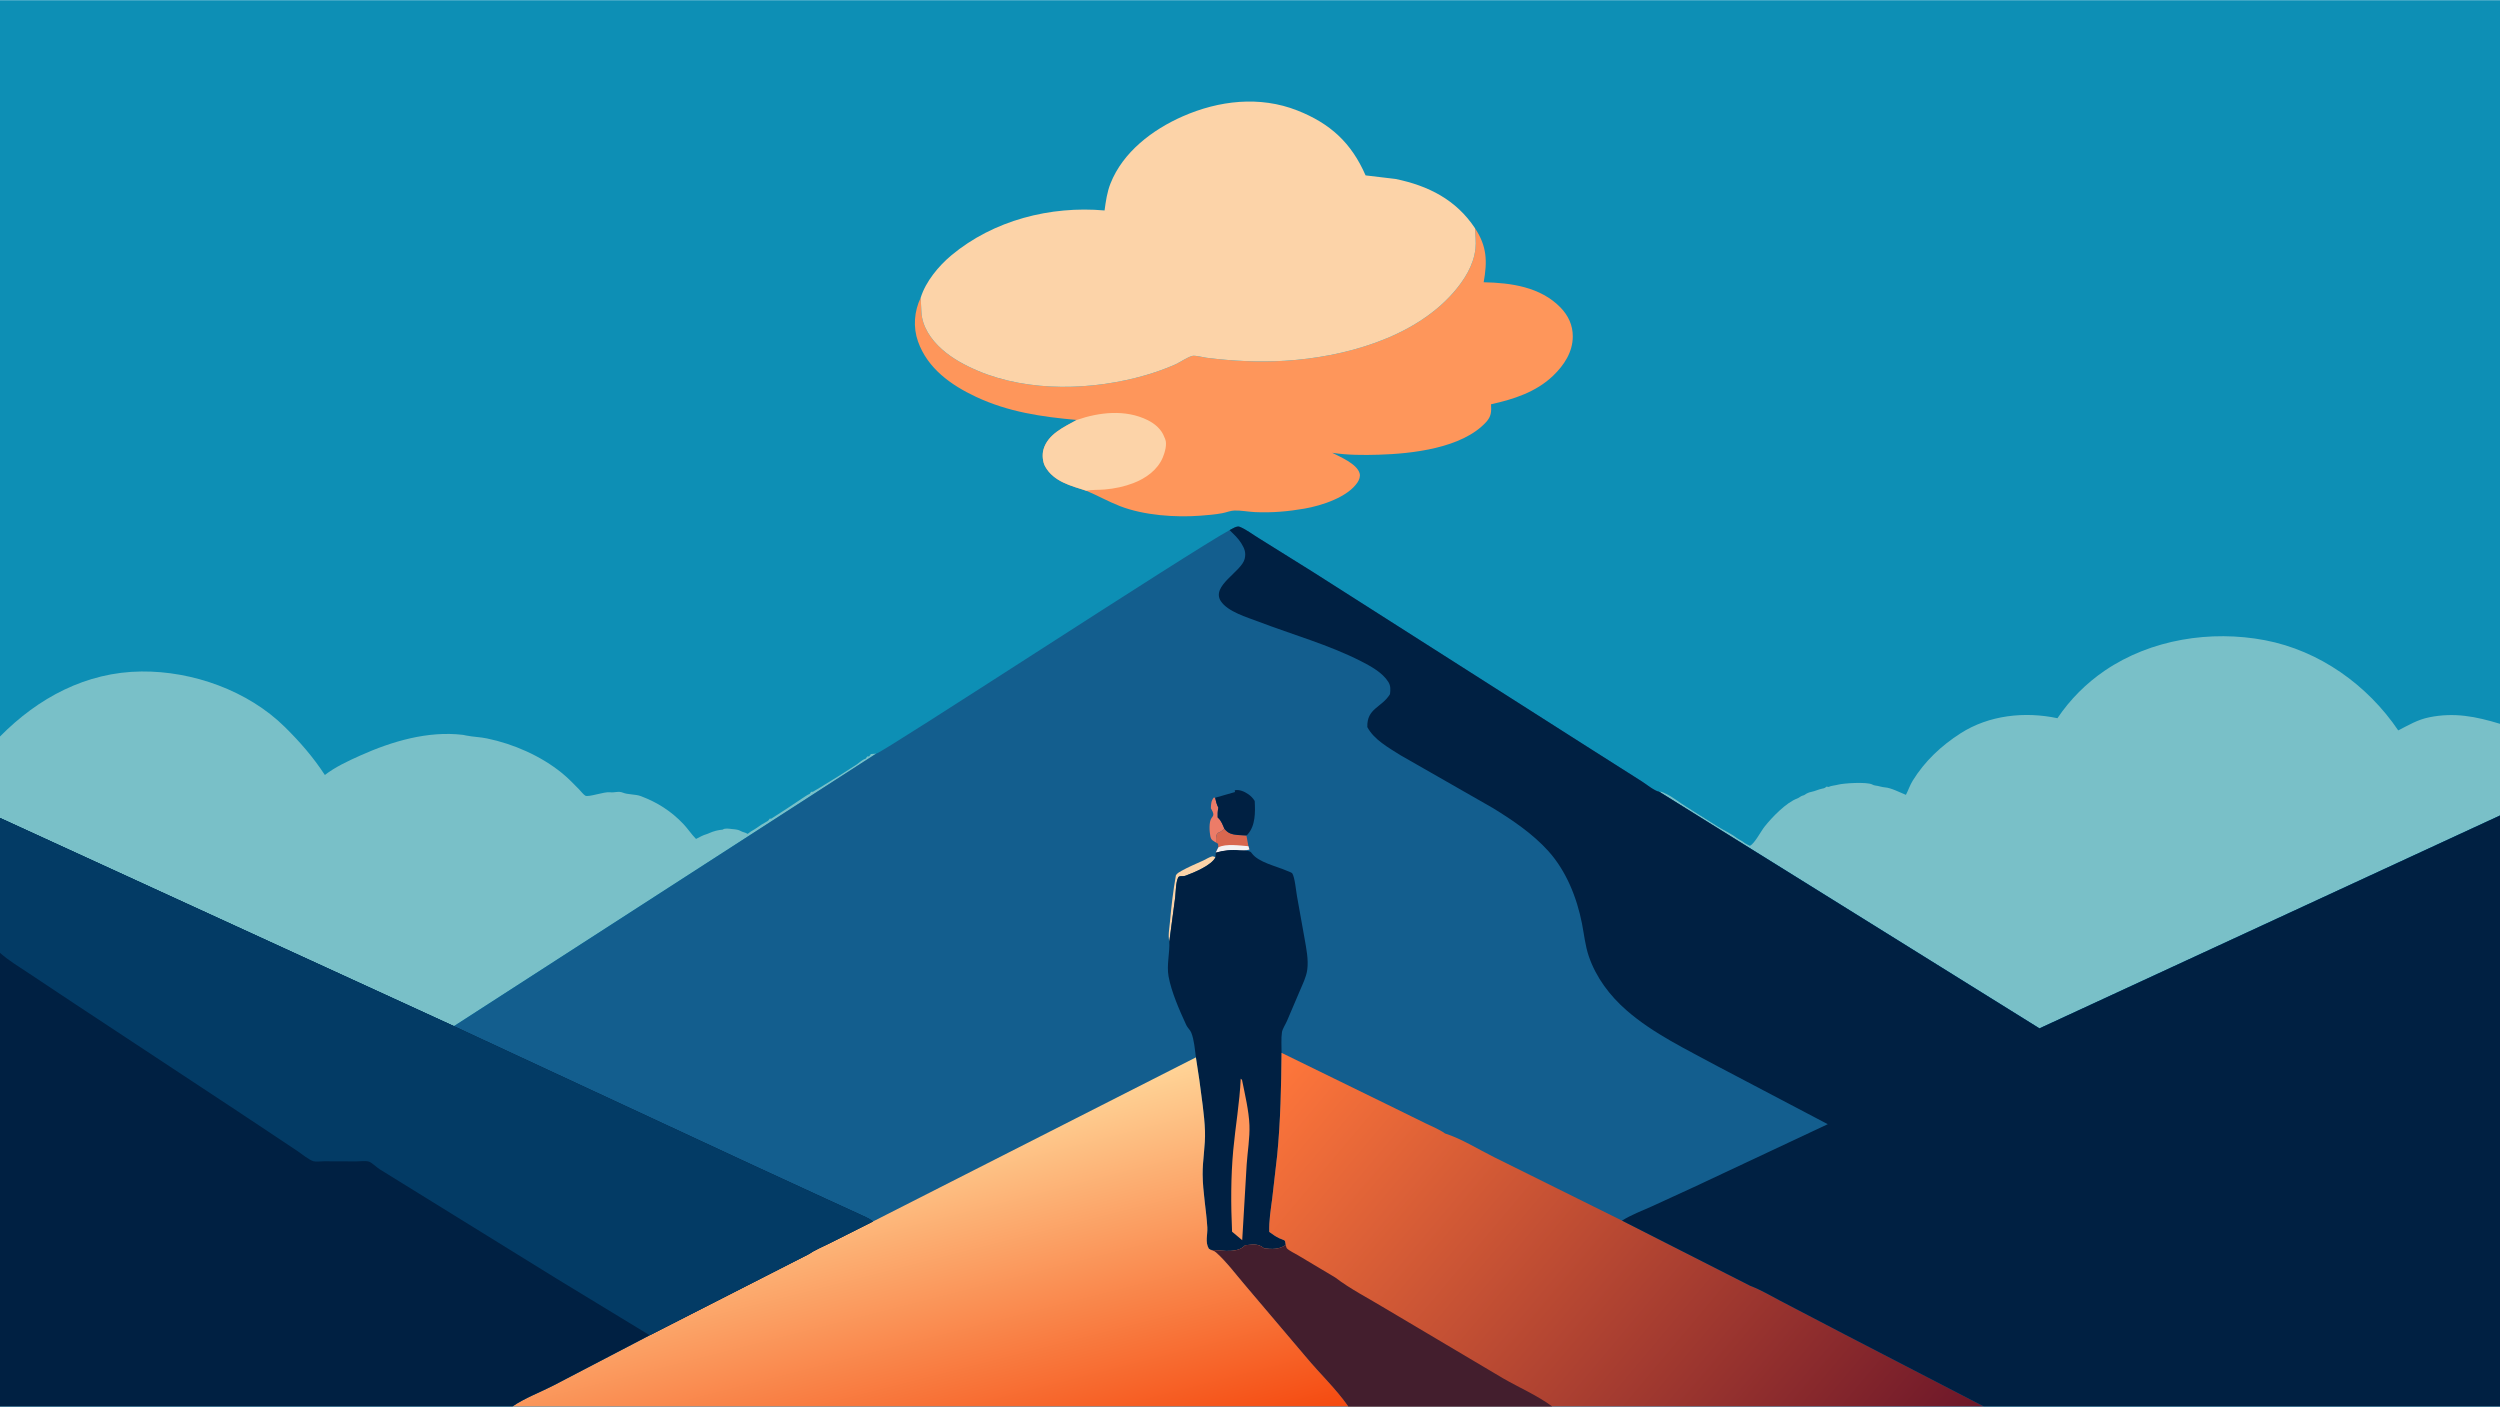 <svg version="1.1" xmlns="http://www.w3.org/2000/svg" style="display: block;" viewBox="0 0 2048 1152" width="1820" height="1024">
<defs>
	<linearGradient id="Gradient1" gradientUnits="userSpaceOnUse" x1="1537.26" y1="1253.19" x2="1059.18" y2="852.054">
		<stop class="stop0" offset="0" stop-opacity="1" stop-color="rgb(109,23,41)"/>
		<stop class="stop1" offset="1" stop-opacity="1" stop-color="rgb(255,119,59)"/>
	</linearGradient>
	<linearGradient id="Gradient2" gradientUnits="userSpaceOnUse" x1="782.945" y1="1232.87" x2="706.838" y2="935.367">
		<stop class="stop0" offset="0" stop-opacity="1" stop-color="rgb(245,74,16)"/>
		<stop class="stop1" offset="1" stop-opacity="1" stop-color="rgb(255,213,152)"/>
	</linearGradient>
</defs>
<path transform="translate(0,0)" fill="rgb(13,143,181)" d="M 0 603.213 L -0 -0 L 2048 0 L 2048 592.809 L 2048 667.924 L 2048 783.651 L 2048 1152 L 1625.09 1152 L 1516.56 1152 L 1271.54 1152 L 1104.44 1152 L 419.847 1152 L -0 1152 L 0 780.432 L 0 669.941 L 0 603.213 z"/>
<path transform="translate(0,0)" fill="rgb(254,150,91)" d="M 754.246 243.689 L 754.817 255.417 C 755.384 267.433 762.758 278.037 771.5 285.869 C 780.001 293.484 790.7 299.203 801.167 303.644 C 842.876 321.34 895.69 319.671 938.562 307.169 C 946.759 304.779 954.84 301.916 962.654 298.47 C 966.668 296.701 973.007 292.2 976.935 291.381 C 979.22 290.904 985.759 292.615 988.403 292.944 C 1009.84 295.619 1031.16 296.716 1052.74 295.389 C 1100.54 292.449 1157.69 277.002 1190.45 239.689 C 1199.42 229.475 1207.19 217.278 1208.7 203.509 C 1209.29 198.108 1208.61 192.201 1208.29 186.772 C 1218.18 201.665 1218.5 213.988 1215.42 231.083 C 1237.8 231.533 1262.03 234.887 1278.41 251.814 C 1284.75 258.357 1288.47 266.276 1288.43 275.5 C 1288.37 288.377 1281.23 299.111 1272.23 307.733 C 1258.27 321.093 1239.88 326.964 1221.46 331.033 C 1221.8 337.114 1221.69 340.963 1217.44 345.619 C 1197.79 367.112 1156.56 371.562 1129.42 372.363 C 1117.01 372.728 1103.57 372.736 1091.32 370.773 C 1097.88 374.182 1111.47 379.739 1113.79 387.551 C 1114.54 390.073 1113.48 392.934 1112.08 395.029 C 1103.93 407.251 1082.69 414.052 1068.67 416.513 C 1055.21 418.875 1041.84 420.007 1028.17 419.379 C 1022.66 419.126 1016.55 417.904 1011.17 418.076 C 1008 418.177 1004.64 419.634 1001.5 420.228 C 995.584 421.348 989.542 421.842 983.541 422.302 C 962.834 423.889 937.031 422.053 917.502 414.476 C 908.099 410.828 899.16 405.777 889.812 401.842 C 877.334 397.814 863.275 394.495 856.256 382.12 C 854.101 378.32 853.621 372.29 854.813 368.088 C 858.392 355.472 871.61 349.722 882.064 343.888 C 853.249 341.325 825.997 337.359 799.525 324.945 C 779.102 315.367 759.832 301.685 752.03 279.598 C 747.867 267.815 748.901 254.897 754.246 243.689 z"/>
<path transform="translate(0,0)" fill="rgb(252,211,168)" d="M 882.064 343.888 C 900.537 337.469 922.059 335.047 940.152 344.021 C 946.098 346.971 951.544 351.585 953.825 357.956 L 954.491 359.495 C 956.285 363.639 954.231 370.653 952.528 374.695 C 948.222 384.919 938.585 391.725 928.516 395.596 C 920.886 398.528 913.08 400.144 904.947 400.853 C 899.933 401.291 894.765 400.959 889.812 401.842 C 877.334 397.814 863.275 394.495 856.256 382.12 C 854.101 378.32 853.621 372.29 854.813 368.088 C 858.392 355.472 871.61 349.722 882.064 343.888 z"/>
<path transform="translate(0,0)" fill="rgb(252,211,168)" d="M 754.246 243.689 C 758.308 230.529 768.942 217.705 779.372 209.014 C 813.876 180.263 860.595 168.344 904.855 172.27 C 905.85 164.841 906.929 157.22 909.695 150.213 C 919.874 124.421 944.113 106.086 968.743 95.238 C 998.523 82.121 1032.01 78.242 1062.72 90.335 C 1089.74 100.973 1107.09 116.901 1118.68 143.539 L 1143.18 146.458 C 1170.08 151.963 1192.85 163.482 1208.29 186.772 C 1208.61 192.201 1209.29 198.108 1208.7 203.509 C 1207.19 217.278 1199.42 229.475 1190.45 239.689 C 1157.69 277.002 1100.54 292.449 1052.74 295.389 C 1031.16 296.716 1009.84 295.619 988.403 292.944 C 985.759 292.615 979.22 290.904 976.935 291.381 C 973.007 292.2 966.668 296.701 962.654 298.47 C 954.84 301.916 946.759 304.779 938.562 307.169 C 895.69 319.671 842.876 321.34 801.167 303.644 C 790.7 299.203 780.001 293.484 771.5 285.869 C 762.758 278.037 755.384 267.433 754.817 255.417 L 754.246 243.689 z"/>
<path transform="translate(0,0)" fill="rgb(121,192,200)" d="M 0 603.213 C 31.215 571.529 70.598 550.36 115.927 549.937 C 157.82 549.546 203.147 565.624 233.279 595.359 C 245.885 607.799 256.371 619.877 266.136 634.733 C 274.535 628.185 285.39 623.155 295.096 618.802 C 320.977 607.194 350.565 598.393 379.314 601.867 L 381.937 602.397 C 387.407 603.527 393.209 603.608 398.814 604.761 C 420.651 609.256 443.094 619.107 460.405 633.183 C 465.357 637.21 469.785 641.859 474.271 646.388 C 475.696 647.827 477.865 650.707 479.47 651.665 C 482.01 653.179 495.055 648.225 499.802 648.89 C 503.334 649.384 506.65 647.728 510.125 649.161 C 514.509 650.967 520.494 650.355 525.021 652.064 C 538.525 657.162 549.889 664.383 559.811 674.864 C 563.508 678.769 566.402 683.289 570.174 687.124 C 573.004 685.691 575.832 684.029 578.895 683.18 C 579.672 682.964 580.358 682.626 581.094 682.302 C 584.642 680.74 588.135 679.811 592 679.5 C 593.896 678.088 597.18 678.751 599.5 679 L 600.514 679.094 C 602.915 679.332 604.884 679.514 606.992 680.731 C 608.725 681.733 610.571 681.706 612.5 683 L 612.933 682.624 C 615.133 680.752 617.666 679.67 620 678 C 622.457 676.241 625.048 674.485 627.734 673.109 C 629.186 672.365 629.716 671.924 630.5 670.51 C 631.768 670.502 631.74 670.691 632.812 669.875 L 645 662 L 658.5 653 C 659.87 652.087 661.721 650.819 663.25 650.25 L 664.5 648.51 C 665.33 648.504 665.731 648.678 666.406 648.175 C 667.265 647.535 668.25 647.157 669.145 646.56 C 671.069 645.277 673.108 644.373 675 643 L 688 635 L 702 626 C 703.957 624.623 706.729 621.895 709 621.5 L 710.5 619.51 L 712 619.5 L 713.5 617.51 L 714.083 617.535 L 717.83 617.221 L 371.855 840.488 L 0 669.941 L 0 603.213 z"/>
<path transform="translate(0,0)" fill="rgb(121,192,200)" d="M 1359.16 648.422 C 1361.43 648.249 1362.45 649.067 1364.5 650 C 1370.01 652.512 1375.78 657.254 1381 660.5 L 1407.08 676.933 C 1411.93 680.017 1418.01 682.675 1422.5 686.16 C 1424.33 687.585 1426.49 688.306 1428.19 689.703 C 1429.76 690.991 1431.67 691.862 1433.49 692.75 C 1437.24 691.161 1442.48 680.898 1445.53 677.052 C 1451.54 669.463 1463.2 657.307 1472.31 653.979 C 1474.04 653.349 1475.01 652.065 1476.81 651.575 C 1477.5 651.386 1477.92 651.334 1478.51 650.897 C 1480.25 649.604 1481.94 648.95 1484.06 648.522 C 1487.05 647.92 1489.74 646.507 1492.68 645.937 C 1493.83 645.715 1494.59 645.609 1495.53 644.855 L 1496.25 644.25 L 1498.01 644.514 C 1500.11 643.461 1503.15 643.34 1505.5 642.708 C 1510.35 641.407 1529.18 640.272 1533.66 642.477 C 1534.6 642.944 1535.12 643.248 1536.18 643.352 C 1538.92 643.62 1541.49 644.714 1544.25 644.895 C 1549.15 645.217 1556.59 649.142 1561.32 650.994 C 1563.31 647.238 1564.58 643.144 1566.82 639.5 C 1576.69 623.477 1590.21 610.786 1606 600.646 C 1629.38 585.63 1658.76 582.565 1685.45 588.219 C 1695.82 572.836 1708.99 559.6 1724.36 549.159 C 1762.02 523.573 1811.15 515.861 1855.54 524.346 C 1900.11 532.863 1939.43 560.979 1964.63 598.204 C 1973.22 593.857 1980.32 589.444 1990.03 587.473 C 2010.63 583.29 2028.2 586.792 2048 592.809 L 2048 667.924 L 1670.73 842.315 L 1359.16 648.422 z"/>
<path transform="translate(0,0)" fill="rgb(19,94,142)" d="M 1007.29 434.125 C 1009.65 432.998 1013.15 430.412 1015.62 431.426 C 1020.97 433.625 1026.49 437.906 1031.48 440.921 L 1076.02 468.719 L 1300.11 611.496 L 1344.99 639.984 C 1348.29 642.087 1355.69 648.029 1359.16 648.422 L 1670.73 842.315 L 2048 667.924 L 2048 783.651 L 2048 1152 L 1625.09 1152 L 1516.56 1152 L 1271.54 1152 L 1104.44 1152 L 419.847 1152 L -0 1152 L 0 780.432 L 0 669.941 L 371.855 840.488 L 717.83 617.221 C 721.658 617.503 975.45 451.39 1007.29 434.125 z"/>
<path transform="translate(0,0)" fill="rgb(236,124,104)" d="M 996.206 690.097 C 993.598 688.475 992.155 688.137 991.5 684.859 C 990.758 681.145 990.209 673.165 992.487 669.994 C 992.994 669.288 993.481 668.855 993.782 668.018 C 994.522 665.957 992.88 663.885 991.946 662 C 992.079 658.476 992.082 656.184 994.281 653.261 L 995.429 653.363 C 996.079 656.245 996.659 658.869 998.078 661.5 L 997.941 662.215 C 997.472 664.763 997.395 666.909 997.51 669.5 L 997.985 669.938 C 1000.52 672.415 1001.63 675.508 1002.97 678.718 L 1002.32 679.283 C 1000.68 680.69 999.467 681.708 997.331 682.278 C 995.882 684.713 996.201 687.351 996.206 690.097 z"/>
<path transform="translate(0,0)" fill="rgb(252,211,168)" d="M 957.91 771.154 C 956.724 766.181 957.97 760.234 958.417 755.18 C 959.556 742.29 961.038 729.528 963.331 716.783 C 964.582 715.031 966.174 714.211 968.022 713.178 C 973.69 710.011 979.854 707.479 985.758 704.774 C 987.738 703.867 991.204 701.668 993.254 701.351 C 993.695 701.283 995.243 701.908 995.759 702.052 C 992.76 708.68 978.047 714.716 971.259 717.212 C 968.888 718.084 966.063 716.922 965.157 718.718 C 963.199 722.602 963.249 730.452 962.731 734.876 L 957.91 771.154 z"/>
<path transform="translate(0,0)" fill="rgb(216,103,79)" d="M 1002.97 678.718 C 1006.19 682.733 1009.12 683.339 1014.05 683.895 L 1021.07 684.281 L 1022.7 693.088 L 1023.5 695.7 C 1020.99 696.644 1018.13 696.426 1015.47 696.473 C 1008.88 695.748 1002.32 696.507 995.957 698.339 L 998.062 694.015 L 997.807 691.079 L 996.206 690.097 C 996.201 687.351 995.882 684.713 997.331 682.278 C 999.467 681.708 1000.68 680.69 1002.32 679.283 L 1002.97 678.718 z"/>
<path transform="translate(0,0)" fill="rgb(243,242,243)" d="M 998.062 694.015 C 1004.13 690.794 1016 692.541 1022.7 693.088 L 1023.5 695.7 C 1020.99 696.644 1018.13 696.426 1015.47 696.473 C 1008.88 695.748 1002.32 696.507 995.957 698.339 L 998.062 694.015 z"/>
<path transform="translate(0,0)" fill="rgb(0,32,66)" d="M 995.429 653.363 L 1011.71 648.71 L 1011.5 647.23 C 1015.41 646.467 1019.47 648.313 1022.65 650.511 C 1024.89 652.061 1026.39 653.707 1027.85 656 C 1028.33 665.076 1028.6 676.208 1022.01 683.464 L 1021.07 684.281 L 1014.05 683.895 C 1009.12 683.339 1006.19 682.733 1002.97 678.718 C 1001.63 675.508 1000.52 672.415 997.985 669.938 L 997.51 669.5 C 997.395 666.909 997.472 664.763 997.941 662.215 L 998.078 661.5 C 996.659 658.869 996.079 656.245 995.429 653.363 z"/>
<path transform="translate(0,0)" fill="rgb(0,32,66)" d="M 995.957 698.339 C 1002.32 696.507 1008.88 695.748 1015.47 696.473 C 1017.89 696.636 1023.04 696.395 1024.84 698.019 L 1025.58 698.989 C 1030.92 706.252 1045.42 709.392 1053.76 713.008 C 1054.66 713.399 1058.13 714.619 1058.54 715.2 C 1060.7 718.274 1061.74 729.822 1062.46 733.833 L 1068.67 768.505 C 1070.11 776.788 1072.06 786.003 1070.88 794.428 C 1070.07 800.203 1067.23 805.828 1064.98 811.172 L 1054.27 836.287 C 1053.18 838.805 1050.52 842.916 1050.16 845.5 C 1049.42 850.738 1049.89 857.022 1049.85 862.351 C 1049.56 890.297 1049.01 918.162 1046.3 945.992 L 1042.19 981.735 C 1041.04 990.554 1039.46 1000.12 1039.77 1009.02 C 1042.36 1010.9 1044.95 1012.8 1047.85 1014.18 C 1048.49 1014.49 1052.24 1015.84 1052.5 1016.23 C 1052.9 1016.82 1053.08 1019 1053.25 1019.8 C 1047.68 1023.52 1042.13 1023.3 1035.49 1022.5 L 1035.03 1022.11 C 1030.43 1018.27 1025.66 1019.52 1020 1019.97 L 1019.47 1020.52 C 1015.61 1024.34 1009.72 1024.69 1004.5 1024.62 L 991.883 1023.77 L 990.262 1022.76 C 987.055 1017.34 989.398 1011.27 989.038 1005.32 C 988.16 990.822 985.342 976.675 985.205 962.023 C 985.094 950.161 987.539 938.327 987.123 926.5 C 986.633 912.575 984.189 898.254 982.481 884.402 L 979.679 866.057 C 978.797 859.572 978.316 851.794 975.848 845.726 C 974.933 843.479 972.84 841.875 971.772 839.549 C 966.337 827.709 959.63 812.617 957.294 799.784 C 955.579 790.358 958.368 780.628 957.91 771.154 L 962.731 734.876 C 963.249 730.452 963.199 722.602 965.157 718.718 C 966.063 716.922 968.888 718.084 971.259 717.212 C 978.047 714.716 992.76 708.68 995.759 702.052 L 995.957 698.339 z"/>
<path transform="translate(0,0)" fill="rgb(254,150,91)" d="M 1016.4 883.5 L 1017.46 884.513 C 1019.79 896.083 1023.09 909.854 1023.54 921.588 C 1023.93 932.042 1021.98 943.262 1021.28 953.74 L 1017.62 1015.83 L 1009.31 1008.86 C 1008.29 986.862 1008.26 963.935 1010.28 941.993 C 1012.1 922.307 1015.5 903.374 1016.4 883.5 z"/>
<path transform="translate(0,0)" fill="url(#Gradient1)" d="M 1049.85 862.351 L 1137.05 904.973 L 1167.79 920.077 C 1172.99 922.657 1179.1 925.018 1183.76 928.401 C 1197.12 932.596 1211.16 941.483 1223.82 947.739 L 1328.74 999.79 L 1433.92 1053.24 C 1442.56 1056.47 1450.57 1061.35 1458.73 1065.6 L 1511.9 1093.36 L 1625.09 1152 L 1516.56 1152 L 1271.54 1152 L 1104.44 1152 C 1094.74 1138.03 1081.48 1125.46 1070.53 1112.38 L 1020.56 1053.44 C 1012.82 1044.45 1004.95 1033.74 996.131 1025.88 C 994.93 1024.81 993.401 1024.23 991.883 1023.77 L 1004.5 1024.62 C 1009.72 1024.69 1015.61 1024.34 1019.47 1020.52 L 1020 1019.97 C 1025.66 1019.52 1030.43 1018.27 1035.03 1022.11 L 1035.49 1022.5 C 1042.13 1023.3 1047.68 1023.52 1053.25 1019.8 C 1053.08 1019 1052.9 1016.82 1052.5 1016.23 C 1052.24 1015.84 1048.49 1014.49 1047.85 1014.18 C 1044.95 1012.8 1042.36 1010.9 1039.77 1009.02 C 1039.46 1000.12 1041.04 990.554 1042.19 981.735 L 1046.3 945.992 C 1049.01 918.162 1049.56 890.297 1049.85 862.351 z"/>
<path transform="translate(0,0)" fill="rgb(67,30,45)" d="M 991.883 1023.77 L 1004.5 1024.62 C 1009.72 1024.69 1015.61 1024.34 1019.47 1020.52 L 1020 1019.97 C 1025.66 1019.52 1030.43 1018.27 1035.03 1022.11 L 1035.49 1022.5 C 1042.13 1023.3 1047.68 1023.52 1053.25 1019.8 C 1053.45 1020.36 1053.85 1022.11 1054.19 1022.47 C 1056.11 1024.52 1060.82 1026.63 1063.3 1028.17 L 1093.83 1046.39 C 1106.21 1055.88 1121.47 1063.63 1134.87 1071.79 L 1231.33 1128.99 C 1244.27 1136.46 1259.61 1143.12 1271.54 1152 L 1104.44 1152 C 1094.74 1138.03 1081.48 1125.46 1070.53 1112.38 L 1020.56 1053.44 C 1012.82 1044.45 1004.95 1033.74 996.131 1025.88 C 994.93 1024.81 993.401 1024.23 991.883 1023.77 z"/>
<path transform="translate(0,0)" fill="url(#Gradient2)" d="M 715.159 1000.48 L 979.679 866.057 L 982.481 884.402 C 984.189 898.254 986.633 912.575 987.123 926.5 C 987.539 938.327 985.094 950.161 985.205 962.023 C 985.342 976.675 988.16 990.822 989.038 1005.32 C 989.398 1011.27 987.055 1017.34 990.262 1022.76 L 991.883 1023.77 C 993.401 1024.23 994.93 1024.81 996.131 1025.88 C 1004.95 1033.74 1012.82 1044.45 1020.56 1053.44 L 1070.53 1112.38 C 1081.48 1125.46 1094.74 1138.03 1104.44 1152 L 419.847 1152 C 429.462 1145.3 442.843 1140.27 453.395 1134.83 L 532.231 1093.71 L 662.141 1027.45 C 667.562 1023.78 674.275 1021.03 680.163 1018.07 L 715.159 1000.48 z"/>
<path transform="translate(0,0)" fill="rgb(0,32,66)" d="M 0 669.941 L 371.855 840.488 L 617.032 954.457 L 675.776 981.529 L 703.585 994.273 C 707.421 996.142 711.851 997.748 715.159 1000.48 L 680.163 1018.07 C 674.275 1021.03 667.562 1023.78 662.141 1027.45 L 532.231 1093.71 L 453.395 1134.83 C 442.843 1140.27 429.462 1145.3 419.847 1152 L -0 1152 L 0 780.432 L 0 669.941 z"/>
<path transform="translate(0,0)" fill="rgb(3,59,101)" d="M 0 669.941 L 371.855 840.488 L 617.032 954.457 L 675.776 981.529 L 703.585 994.273 C 707.421 996.142 711.851 997.748 715.159 1000.48 L 680.163 1018.07 C 674.275 1021.03 667.562 1023.78 662.141 1027.45 L 532.231 1093.71 L 455.849 1047.25 L 361.864 989.142 L 311.135 957.793 C 308.767 956.306 304.465 952.121 302.153 951.429 C 299.492 950.632 294.666 951.286 291.778 951.274 L 265.42 951.18 C 263.13 951.172 258.808 951.731 256.81 951.152 C 252.921 950.028 246.942 944.913 243.441 942.635 L 195.352 910.646 L 61 822.026 L 24.103 797.5 C 15.94 792.067 7.359 786.951 0 780.432 L 0 669.941 z"/>
<path transform="translate(0,0)" fill="rgb(0,32,66)" d="M 1007.29 434.125 C 1009.65 432.998 1013.15 430.412 1015.62 431.426 C 1020.97 433.625 1026.49 437.906 1031.48 440.921 L 1076.02 468.719 L 1300.11 611.496 L 1344.99 639.984 C 1348.29 642.087 1355.69 648.029 1359.16 648.422 L 1670.73 842.315 L 2048 667.924 L 2048 783.651 L 2048 1152 L 1625.09 1152 L 1511.9 1093.36 L 1458.73 1065.6 C 1450.57 1061.35 1442.56 1056.47 1433.92 1053.24 L 1328.74 999.79 C 1336.17 995.117 1345.02 991.757 1353.05 988.176 L 1387.58 972.329 L 1497.3 920.798 L 1407.44 873.554 C 1381.9 859.643 1354.6 846.829 1332.51 827.564 C 1318.73 815.556 1307.49 800.637 1301.54 783.221 C 1298.6 774.602 1297.72 765.394 1295.97 756.5 C 1291.78 735.15 1283.1 713.434 1268.42 697.08 C 1255.77 683.007 1239.07 671.679 1223.02 661.838 L 1147.06 618.42 C 1137.42 612.276 1125.61 605.843 1120.12 595.5 C 1119.61 579.98 1131.87 579.635 1138.69 568.5 C 1139.08 564.83 1139.36 561.777 1137.34 558.529 C 1132.55 550.826 1122.83 545.542 1114.94 541.524 C 1088.38 527.99 1058.83 519.765 1031 509.13 C 1021.61 505.541 1005.69 500.96 1000.06 492.258 C 991.961 479.721 1017.13 468.189 1019.64 457.664 C 1020.86 452.551 1019.53 449.273 1016.91 445 C 1014.35 440.817 1010.76 437.548 1007.29 434.125 z"/>
</svg>